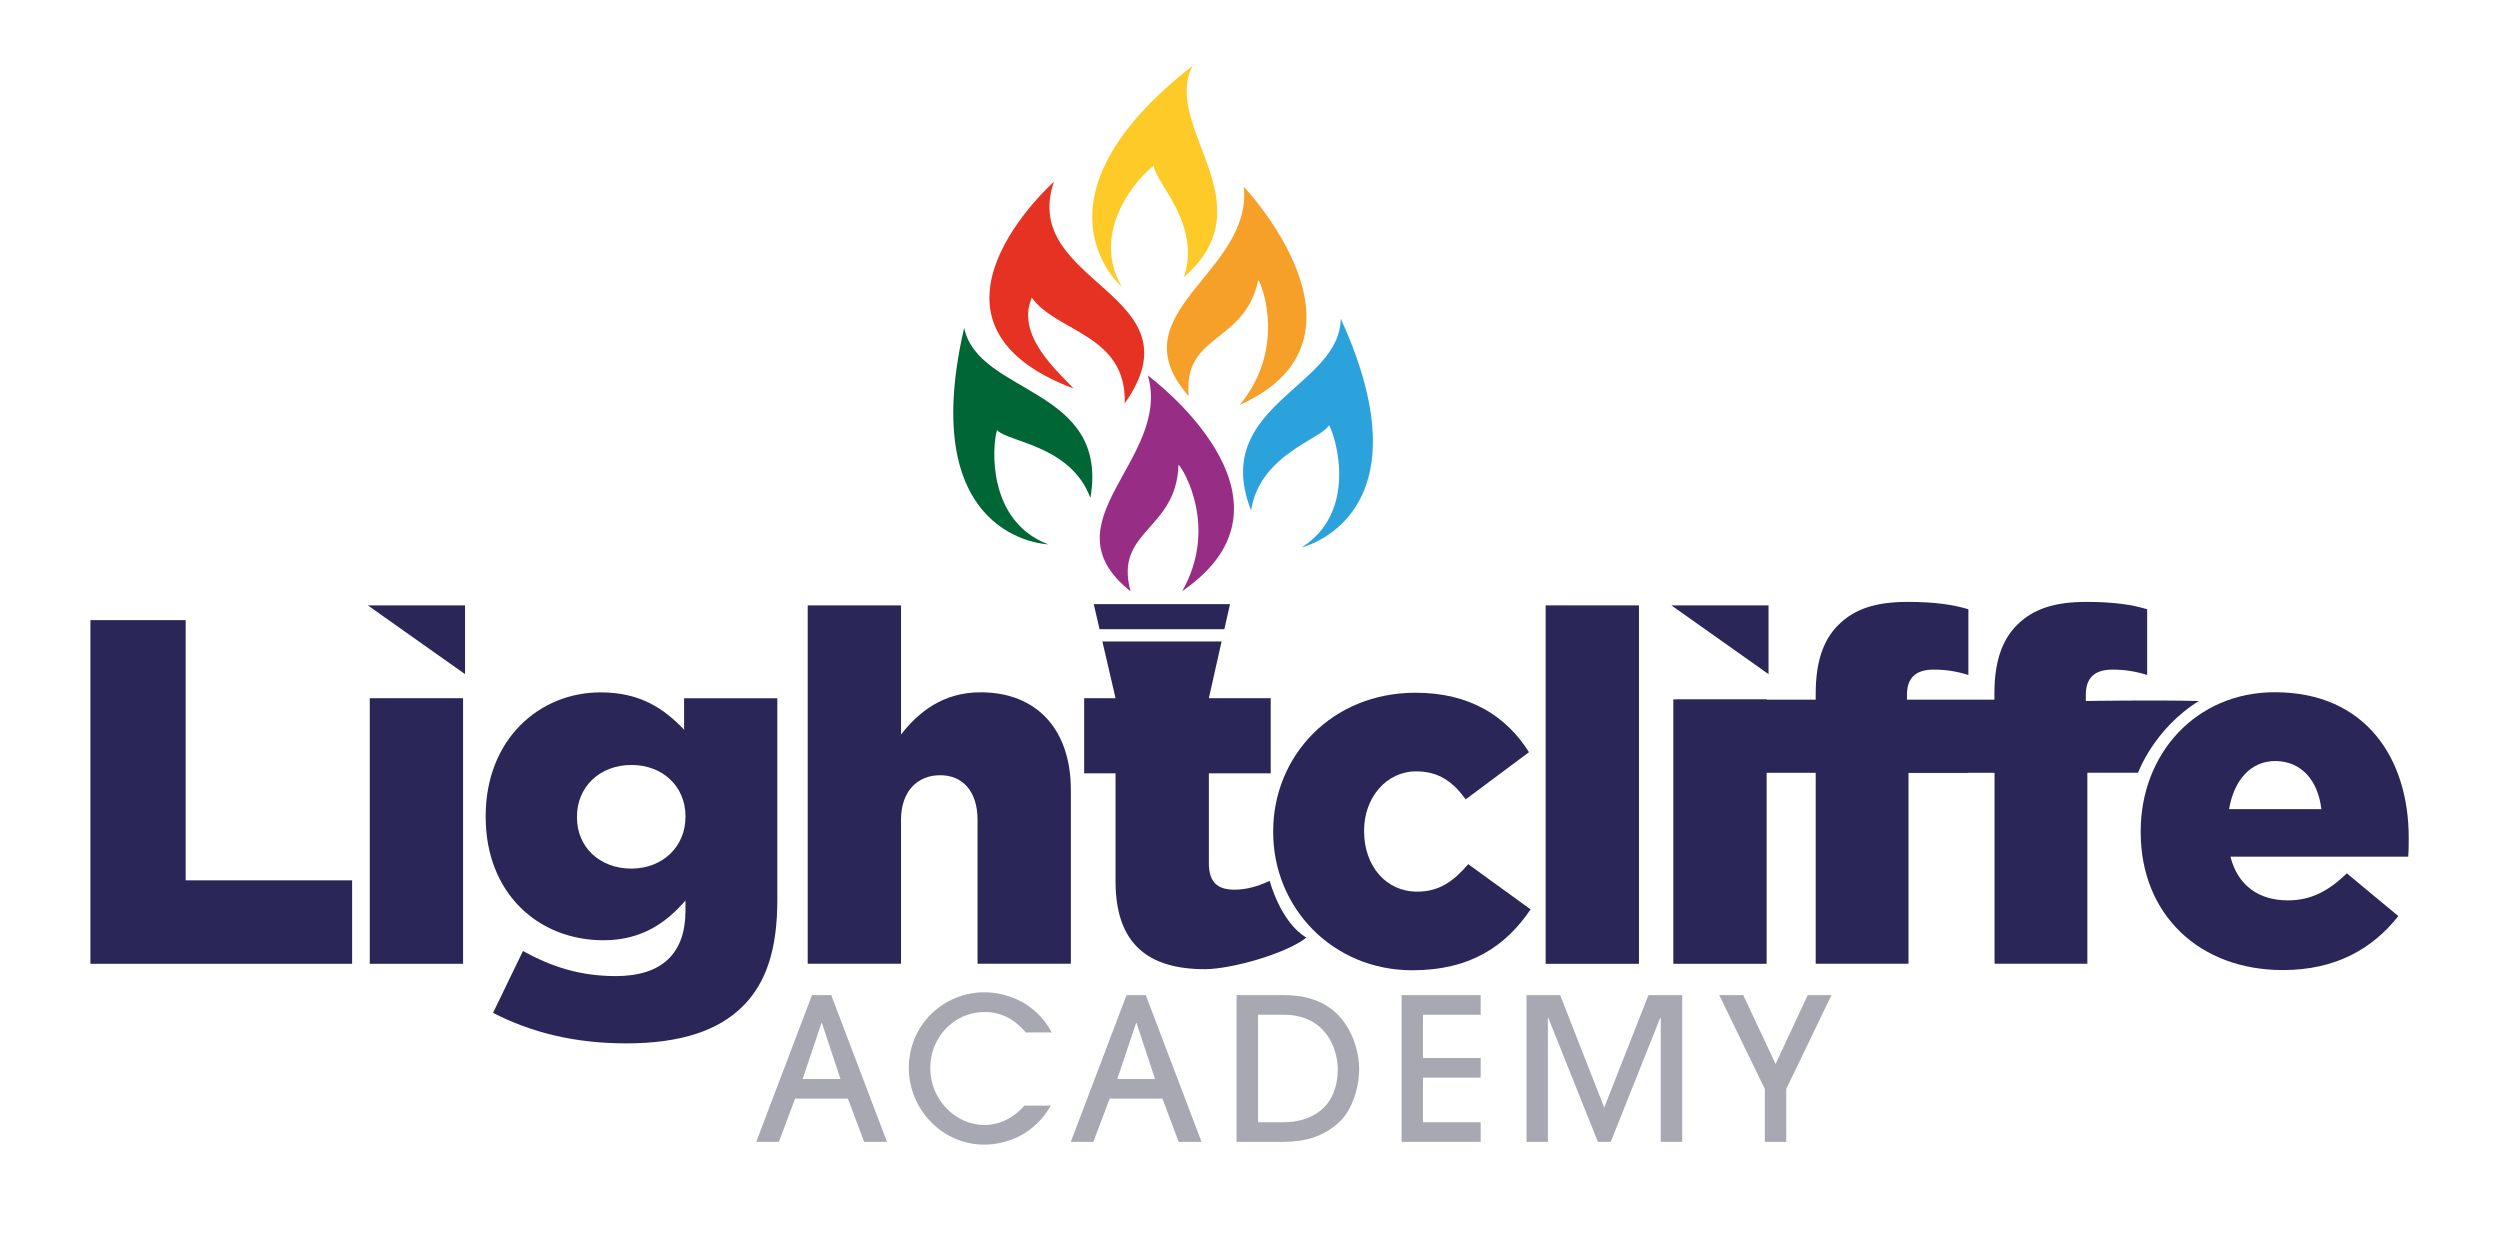 <?xml version="1.0" encoding="utf-8"?>
<!-- Generator: Adobe Illustrator 26.0.3, SVG Export Plug-In . SVG Version: 6.00 Build 0)  -->
<svg version="1.1" id="Layer_1" xmlns="http://www.w3.org/2000/svg" xmlns:xlink="http://www.w3.org/1999/xlink" x="0px" y="0px"
	 viewBox="0 0 344 170" style="enable-background:new 0 0 344 170;" xml:space="preserve">
<style type="text/css">
	.st0{clip-path:url(#SVGID_00000025405151295788017180000017083619667200285606_);fill:#A7A8B1;}
	.st1{clip-path:url(#SVGID_00000025405151295788017180000017083619667200285606_);}
	.st2{clip-path:url(#SVGID_00000123425576362926484760000008583845272931345055_);fill:#A7A8B1;}
	.st3{clip-path:url(#SVGID_00000123425576362926484760000008583845272931345055_);fill:#006636;}
	.st4{clip-path:url(#SVGID_00000123425576362926484760000008583845272931345055_);fill:#982D86;}
	.st5{clip-path:url(#SVGID_00000123425576362926484760000008583845272931345055_);fill:#E53222;}
	.st6{clip-path:url(#SVGID_00000123425576362926484760000008583845272931345055_);fill:#FDCA27;}
	.st7{clip-path:url(#SVGID_00000123425576362926484760000008583845272931345055_);fill:#F6A02A;}
	.st8{clip-path:url(#SVGID_00000123425576362926484760000008583845272931345055_);fill:#2CA2DC;}
	.st9{clip-path:url(#SVGID_00000123425576362926484760000008583845272931345055_);fill:#2A2658;}
</style>
<g id="Artwork_7_00000170269201541035782030000006320578024501583796_">
	<g>
		<defs>
			<rect id="SVGID_1_" x="12.44" y="9.04" width="319" height="148.46"/>
		</defs>
		<clipPath id="SVGID_00000054247315693982214720000014817186651922731141_">
			<use xlink:href="#SVGID_1_"  style="overflow:visible;"/>
		</clipPath>
		<path style="clip-path:url(#SVGID_00000054247315693982214720000014817186651922731141_);fill:#A7A8B1;" d="M113.04,140.75h0.05
			l2.56,7.72h-5.21L113.04,140.75z M111.73,136.93l-7.67,20.19h3.11l2.24-5.95h7.26l2.24,5.95h3.14l-7.67-20.19H111.73z"/>
		<g style="clip-path:url(#SVGID_00000054247315693982214720000014817186651922731141_);">
			<defs>
				<rect id="SVGID_00000069389468568099063660000005618755294770550144_" x="12.44" y="9.04" width="319" height="148.46"/>
			</defs>
			<clipPath id="SVGID_00000073703260448638898630000000821769840368780466_">
				<use xlink:href="#SVGID_00000069389468568099063660000005618755294770550144_"  style="overflow:visible;"/>
			</clipPath>
			<path style="clip-path:url(#SVGID_00000073703260448638898630000000821769840368780466_);fill:#A7A8B1;" d="M141.18,142.09
				c-0.6-0.68-2.4-2.84-5.68-2.84c-4.2,0-7.5,3.46-7.5,7.72c0,4.34,3.49,7.83,7.45,7.83c2.13,0,4.12-1.04,5.51-2.67h3.63
				c-2.24,3.96-6.03,5.37-9.17,5.37c-5.73,0-10.37-4.83-10.37-10.56c0-5.89,4.75-10.4,10.4-10.4c1.53,0,3.98,0.38,6.17,1.96
				c1.83,1.31,2.59,2.68,3.11,3.57H141.18z"/>
			<path style="clip-path:url(#SVGID_00000073703260448638898630000000821769840368780466_);fill:#A7A8B1;" d="M162.19,157.12
				l-2.24-5.95h-7.26l-2.24,5.95h-3.11l7.67-20.19h2.65l7.67,20.19H162.19z M158.94,148.47l-2.56-7.72h-0.05l-2.59,7.72H158.94z"/>
			<path style="clip-path:url(#SVGID_00000073703260448638898630000000821769840368780466_);fill:#A7A8B1;" d="M170.16,136.93h6.55
				c4.2,0,6.71,1.61,8.24,3.71c1.45,2.02,2.07,4.48,2.07,6.44c0,2.73-1.04,5.65-2.54,7.12c-2.32,2.29-5.05,2.92-7.89,2.92h-6.44
				V136.93z M173.1,154.42h3.52c3.55,0,7.45-1.77,7.45-7.34c0-3.05-1.88-7.45-7.39-7.45h-3.57V154.42z"/>
			<polygon style="clip-path:url(#SVGID_00000073703260448638898630000000821769840368780466_);fill:#A7A8B1;" points="
				192.86,157.12 192.86,136.93 203.74,136.93 203.74,139.63 195.8,139.63 195.8,145.58 203.74,145.58 203.74,148.28 195.8,148.28 
				195.8,154.42 203.74,154.42 203.74,157.12 			"/>
			<polygon style="clip-path:url(#SVGID_00000073703260448638898630000000821769840368780466_);fill:#A7A8B1;" points="
				228.52,157.12 228.52,140.07 228.44,140.07 221.64,157.12 219.87,157.12 213.05,140.07 212.99,140.07 212.99,157.12 
				210.05,157.12 210.05,136.93 214.68,136.93 220.74,152.4 226.83,136.93 231.47,136.93 231.47,157.12 			"/>
			<polygon style="clip-path:url(#SVGID_00000073703260448638898630000000821769840368780466_);fill:#A7A8B1;" points="
				242.84,157.12 242.84,149.84 236.57,136.93 239.87,136.93 244.32,146.4 248.74,136.93 252.01,136.93 245.79,149.84 
				245.79,157.12 			"/>
			<path style="clip-path:url(#SVGID_00000073703260448638898630000000821769840368780466_);fill:#006636;" d="M144.23,74.9
				c0,0-18.33-0.53-11.56-29.79c1.94,9.3,20.01,8.09,17.37,23.41c-2.71-7.32-11.47-7.68-12.85-9.36
				C136.51,61.44,135.82,71.7,144.23,74.9"/>
			<path style="clip-path:url(#SVGID_00000073703260448638898630000000821769840368780466_);fill:#982D86;" d="M157.95,51.67
				c0,0,23.15,17.04,4.72,29.67c4.93-8.64,0.28-16.67-0.51-17.4c-0.25,9.07-8.92,8.99-6.59,17.43
				C143.54,71.83,161.26,63.21,157.95,51.67"/>
			<path style="clip-path:url(#SVGID_00000073703260448638898630000000821769840368780466_);fill:#E53222;" d="M145.02,25.01
				c0,0-21.68,19.26,2.72,28.46c-2.06-2.25-8.04-7.3-5.76-12.51c3.4,4.77,13.08,5.04,12.78,14.55
				C165.5,40.29,140.2,39.16,145.02,25.01"/>
			<path style="clip-path:url(#SVGID_00000073703260448638898630000000821769840368780466_);fill:#FDCA27;" d="M154.36,39.47
				c0,0-13.92-11.94,9.75-30.43c-4.34,8.45,10.47,18.88-1.22,29.12c2.5-7.39-4.09-13.19-4.11-15.36
				C156.82,24.15,149.84,31.7,154.36,39.47"/>
			<path style="clip-path:url(#SVGID_00000073703260448638898630000000821769840368780466_);fill:#F6A02A;" d="M171.15,25.7
				c0,0,19.78,20.86-0.59,30.04c6.37-7.63,3.22-16.36,2.57-17.22c-1.85,8.88-10.37,7.27-9.56,15.99
				C153.41,43,172.37,37.64,171.15,25.7"/>
			<path style="clip-path:url(#SVGID_00000073703260448638898630000000821769840368780466_);fill:#2CA2DC;" d="M179.11,75.33
				c0,0,17.85-4.18,5.37-31.5c-0.04,9.49-17.99,11.93-12.33,26.41c1.19-7.72,9.71-9.82,10.73-11.74
				C183.99,60.59,186.71,70.52,179.11,75.33"/>
			<polygon style="clip-path:url(#SVGID_00000073703260448638898630000000821769840368780466_);fill:#2A2658;" points="12.44,85.33 
				25.55,85.33 25.55,121.13 48.45,121.13 48.45,132.62 12.44,132.62 			"/>
			<path style="clip-path:url(#SVGID_00000073703260448638898630000000821769840368780466_);fill:#2A2658;" d="M50.61,83.3h13.38
				v9.46L50.61,83.3z M50.88,96.07h12.84v36.55H50.88V96.07z"/>
			<path style="clip-path:url(#SVGID_00000073703260448638898630000000821769840368780466_);fill:#2A2658;" d="M67.84,139.37
				l4.12-8.51c3.92,2.16,7.84,3.45,12.77,3.45c6.42,0,9.59-3.18,9.59-8.98v-1.42c-2.57,2.97-5.94,5.47-11.28,5.47
				c-8.99,0-16.21-6.49-16.21-16.96v-0.13c0-10.54,7.36-17.02,15.81-17.02c5.47,0,8.71,2.23,11.49,5.13v-4.32h12.83v27.77
				c0,6.69-1.49,11.35-4.73,14.59c-3.31,3.31-8.45,5.13-16.08,5.13C79.05,143.56,73.11,142.08,67.84,139.37 M94.32,112.42v-0.13
				c0-4.05-3.11-7.03-7.43-7.03c-4.39,0-7.5,3.04-7.5,7.1v0.13c0,4.05,3.11,7.03,7.5,7.03C91.21,119.51,94.32,116.47,94.32,112.42"
				/>
			<path style="clip-path:url(#SVGID_00000073703260448638898630000000821769840368780466_);fill:#2A2658;" d="M111.14,83.3h12.84
				v17.77c2.37-3.04,5.74-5.81,10.94-5.81c7.77,0,12.43,5.13,12.43,13.44v23.91h-12.84v-19.79c0-3.99-2.1-6.15-5.13-6.15
				c-3.11,0-5.4,2.16-5.4,6.15v19.79h-12.84V83.3z"/>
			<path style="clip-path:url(#SVGID_00000073703260448638898630000000821769840368780466_);fill:#2A2658;" d="M175.19,114.51v-0.14
				c0-10.33,8.04-19.05,19.59-19.05c7.5,0,12.5,3.24,15.61,8.18l-8.71,6.49c-1.76-2.43-3.72-3.85-6.82-3.85
				c-4.12,0-7.16,3.65-7.16,8.11v0.13c0,4.73,2.97,8.31,7.3,8.31c3.04,0,5-1.42,7.03-3.78l8.58,6.22c-3.38,5-8.24,8.38-16.28,8.38
				C183.3,133.5,175.19,124.85,175.19,114.51"/>
			
				<rect x="212.68" y="83.3" style="clip-path:url(#SVGID_00000073703260448638898630000000821769840368780466_);fill:#2A2658;" width="12.84" height="49.32"/>
			<path style="clip-path:url(#SVGID_00000073703260448638898630000000821769840368780466_);fill:#2A2658;" d="M229.98,83.3h13.37
				v9.46L229.98,83.3z M230.25,96.24h12.84v36.38h-12.84V96.24z"/>
			<path style="clip-path:url(#SVGID_00000073703260448638898630000000821769840368780466_);fill:#2A2658;" d="M249.84,106.34
				h-19.13V96.27h19.13v-0.81c0-4.19,0.94-7.3,3.11-9.46c2.23-2.23,5.2-3.18,9.52-3.18c3.92,0,6.35,0.41,8.38,1.01v9.05
				c-1.49-0.47-2.97-0.74-4.8-0.74c-2.37,0-3.65,1.08-3.65,3.44v0.88h8.38v9.87h-8.17v26.28h-12.77V106.34z"/>
			<path style="clip-path:url(#SVGID_00000073703260448638898630000000821769840368780466_);fill:#2A2658;" d="M274.43,106.34
				h-14.18V96.27h14.18v-0.81c0-4.19,0.94-7.3,3.11-9.46c2.23-2.23,5.2-3.18,9.53-3.18c3.92,0,6.35,0.41,8.38,1.01v9.05
				c-1.48-0.47-2.97-0.74-4.79-0.74c-2.37,0-3.65,1.08-3.65,3.44v0.88c0,0,9.21-0.16,15.55,0c-6.21,3.86-8.36,9.87-8.36,9.87h-6.98
				v26.28h-12.77V106.34z"/>
			<path style="clip-path:url(#SVGID_00000073703260448638898630000000821769840368780466_);fill:#2A2658;" d="M294.56,114.51v-0.14
				c0-10.67,7.63-19.12,18.44-19.12c12.63,0,18.44,9.25,18.44,20c0,0.81,0,1.76-0.07,2.63h-24.46c1.01,3.99,3.92,6.01,7.9,6.01
				c3.04,0,5.47-1.15,8.11-3.72l7.09,5.88c-3.51,4.46-8.58,7.43-15.87,7.43C302.66,133.5,294.56,125.86,294.56,114.51
				 M319.42,111.34c-0.47-4.05-2.84-6.62-6.35-6.62c-3.38,0-5.67,2.63-6.35,6.62H319.42z"/>
			<polygon style="clip-path:url(#SVGID_00000073703260448638898630000000821769840368780466_);fill:#2A2658;" points="
				169.25,83.13 150.5,83.13 151.3,86.58 168.47,86.58 			"/>
			<path style="clip-path:url(#SVGID_00000073703260448638898630000000821769840368780466_);fill:#2A2658;" d="M174.71,121.2
				c-1.55,0.74-3.18,1.22-4.86,1.22c-2.37,0-3.51-1.08-3.51-3.65v-12.36h8.51V96.07h-8.51l1.75-7.8h-16.4l1.81,7.8h-4.32v10.34h4.32
				v14.86c0,8.71,4.59,12.09,12.29,12.09c3.58,0,11.18-2.12,13.97-4.35C176.18,126.9,174.71,121.2,174.71,121.2"/>
		</g>
	</g>
</g>
</svg>
